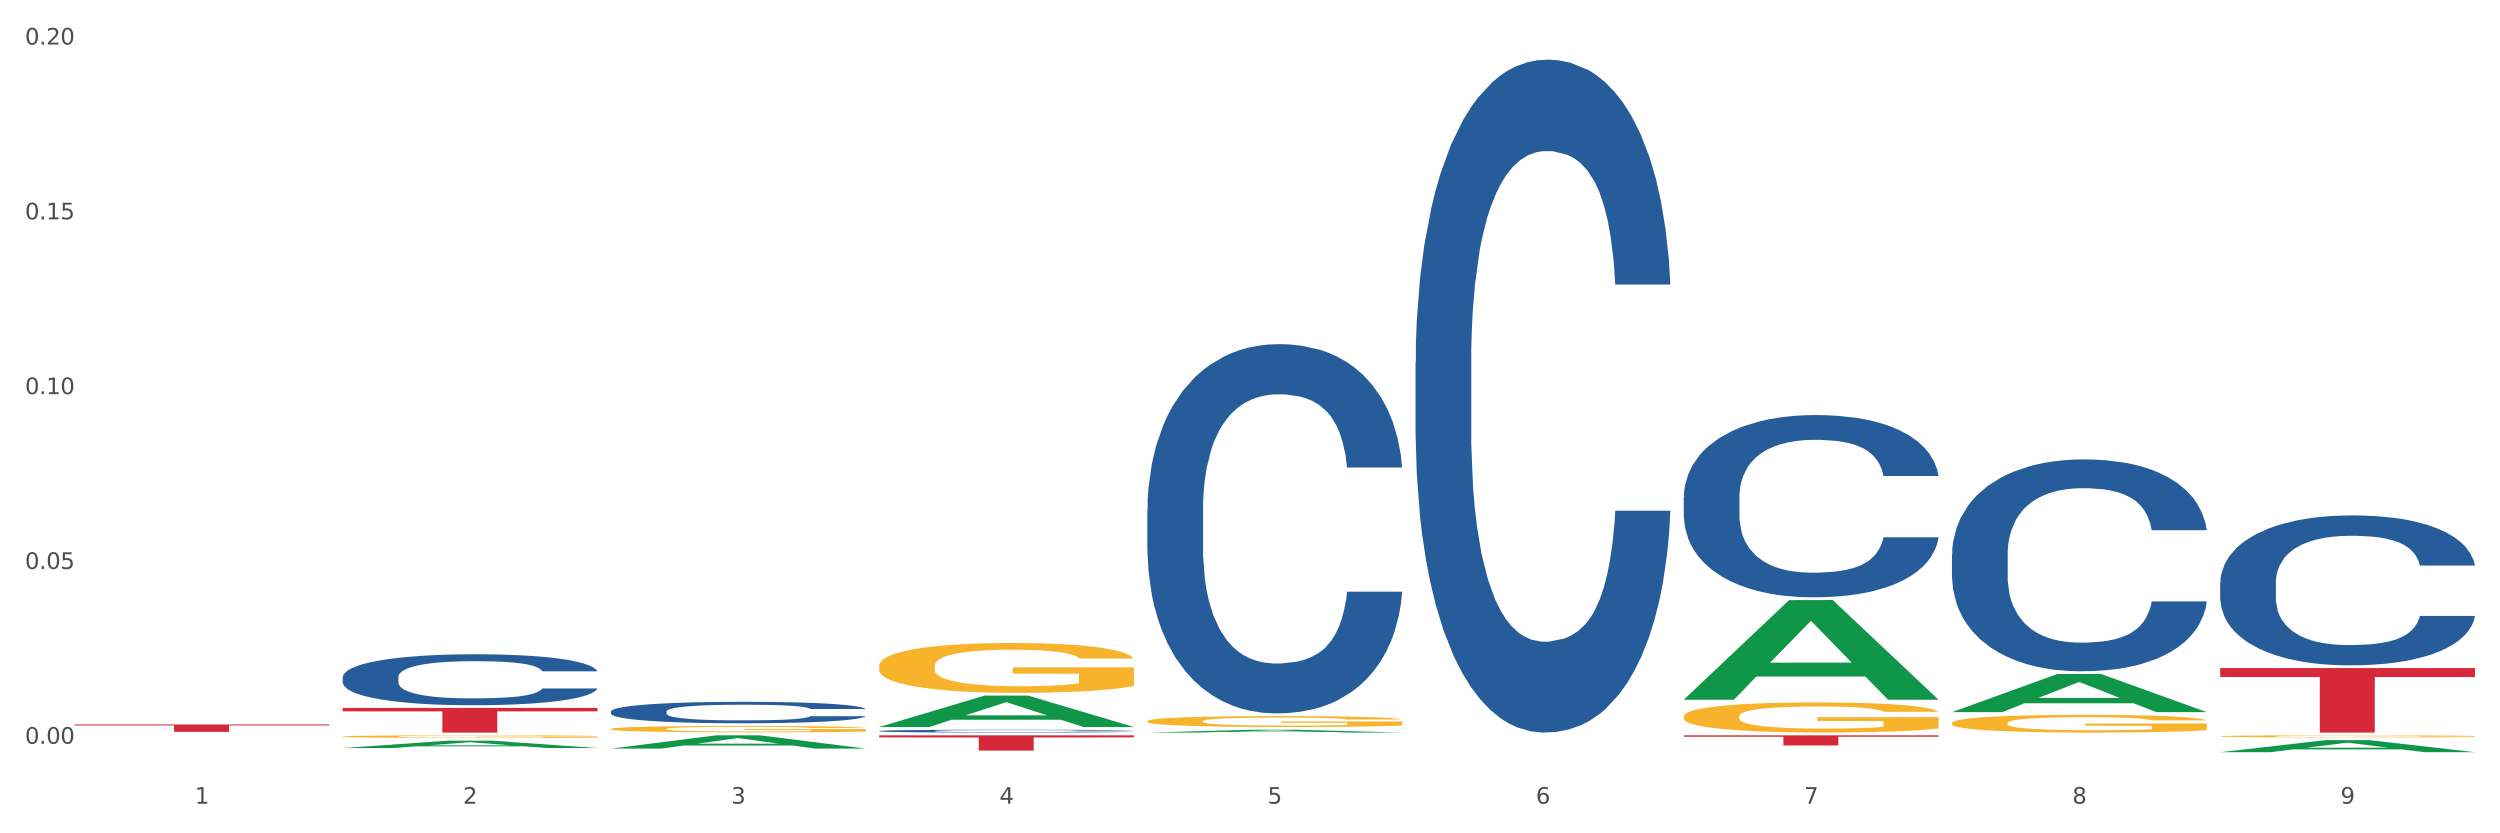 <?xml version="1.0" encoding="utf-8" standalone="no"?>
<!DOCTYPE svg PUBLIC "-//W3C//DTD SVG 1.1//EN"
  "http://www.w3.org/Graphics/SVG/1.1/DTD/svg11.dtd">
<svg xmlns:xlink="http://www.w3.org/1999/xlink" width="1080pt" height="360pt" viewBox="0 0 1080 360" xmlns="http://www.w3.org/2000/svg" version="1.1">
 <rect x="0" y="0" width="1080" height="360" fill="#333333" stroke="none"/>
 <defs>
  <style type="text/css">*{stroke-linejoin: round; stroke-linecap: butt}</style>
 </defs>
 <g id="figure_1">
  <g id="patch_1">
   <path d="M 0 360 
L 1080 360 
L 1080 0 
L 0 0 
z
" style="fill: #ffffff; stroke: #ffffff; stroke-linejoin: miter"/>
  </g>
  <g id="axes_1">
   <g id="matplotlib.axis_1">
    <g id="xtick_1">
     <g id="text_1">
      <!-- 1 -->
      <g style="fill: #4d4d4d" transform="translate(84.159 347.204) scale(0.096 -0.096)">
       <defs>
        <path id="DejaVuSans-31" d="M 794 531 
L 1825 531 
L 1825 4091 
L 703 3866 
L 703 4441 
L 1819 4666 
L 2450 4666 
L 2450 531 
L 3481 531 
L 3481 0 
L 794 0 
L 794 531 
z
" transform="scale(0.016)"/>
       </defs>
       <use xlink:href="#DejaVuSans-31"/>
      </g>
     </g>
    </g>
    <g id="xtick_2">
     <g id="text_2">
      <!-- 2 -->
      <g style="fill: #4d4d4d" transform="translate(200.027 347.204) scale(0.096 -0.096)">
       <defs>
        <path id="DejaVuSans-32" d="M 1228 531 
L 3431 531 
L 3431 0 
L 469 0 
L 469 531 
Q 828 903 1448 1529 
Q 2069 2156 2228 2338 
Q 2531 2678 2651 2914 
Q 2772 3150 2772 3378 
Q 2772 3750 2511 3984 
Q 2250 4219 1831 4219 
Q 1534 4219 1204 4116 
Q 875 4013 500 3803 
L 500 4441 
Q 881 4594 1212 4672 
Q 1544 4750 1819 4750 
Q 2544 4750 2975 4387 
Q 3406 4025 3406 3419 
Q 3406 3131 3298 2873 
Q 3191 2616 2906 2266 
Q 2828 2175 2409 1742 
Q 1991 1309 1228 531 
z
" transform="scale(0.016)"/>
       </defs>
       <use xlink:href="#DejaVuSans-32"/>
      </g>
     </g>
    </g>
    <g id="xtick_3">
     <g id="text_3">
      <!-- 3 -->
      <g style="fill: #4d4d4d" transform="translate(315.896 347.204) scale(0.096 -0.096)">
       <defs>
        <path id="DejaVuSans-33" d="M 2597 2516 
Q 3050 2419 3304 2112 
Q 3559 1806 3559 1356 
Q 3559 666 3084 287 
Q 2609 -91 1734 -91 
Q 1441 -91 1130 -33 
Q 819 25 488 141 
L 488 750 
Q 750 597 1062 519 
Q 1375 441 1716 441 
Q 2309 441 2620 675 
Q 2931 909 2931 1356 
Q 2931 1769 2642 2001 
Q 2353 2234 1838 2234 
L 1294 2234 
L 1294 2753 
L 1863 2753 
Q 2328 2753 2575 2939 
Q 2822 3125 2822 3475 
Q 2822 3834 2567 4026 
Q 2313 4219 1838 4219 
Q 1578 4219 1281 4162 
Q 984 4106 628 3988 
L 628 4550 
Q 988 4650 1302 4700 
Q 1616 4750 1894 4750 
Q 2613 4750 3031 4423 
Q 3450 4097 3450 3541 
Q 3450 3153 3228 2886 
Q 3006 2619 2597 2516 
z
" transform="scale(0.016)"/>
       </defs>
       <use xlink:href="#DejaVuSans-33"/>
      </g>
     </g>
    </g>
    <g id="xtick_4">
     <g id="text_4">
      <!-- 4 -->
      <g style="fill: #4d4d4d" transform="translate(431.765 347.204) scale(0.096 -0.096)">
       <defs>
        <path id="DejaVuSans-34" d="M 2419 4116 
L 825 1625 
L 2419 1625 
L 2419 4116 
z
M 2253 4666 
L 3047 4666 
L 3047 1625 
L 3713 1625 
L 3713 1100 
L 3047 1100 
L 3047 0 
L 2419 0 
L 2419 1100 
L 313 1100 
L 313 1709 
L 2253 4666 
z
" transform="scale(0.016)"/>
       </defs>
       <use xlink:href="#DejaVuSans-34"/>
      </g>
     </g>
    </g>
    <g id="xtick_5">
     <g id="text_5">
      <!-- 5 -->
      <g style="fill: #4d4d4d" transform="translate(547.634 347.204) scale(0.096 -0.096)">
       <defs>
        <path id="DejaVuSans-35" d="M 691 4666 
L 3169 4666 
L 3169 4134 
L 1269 4134 
L 1269 2991 
Q 1406 3038 1543 3061 
Q 1681 3084 1819 3084 
Q 2600 3084 3056 2656 
Q 3513 2228 3513 1497 
Q 3513 744 3044 326 
Q 2575 -91 1722 -91 
Q 1428 -91 1123 -41 
Q 819 9 494 109 
L 494 744 
Q 775 591 1075 516 
Q 1375 441 1709 441 
Q 2250 441 2565 725 
Q 2881 1009 2881 1497 
Q 2881 1984 2565 2268 
Q 2250 2553 1709 2553 
Q 1456 2553 1204 2497 
Q 953 2441 691 2322 
L 691 4666 
z
" transform="scale(0.016)"/>
       </defs>
       <use xlink:href="#DejaVuSans-35"/>
      </g>
     </g>
    </g>
    <g id="xtick_6">
     <g id="text_6">
      <!-- 6 -->
      <g style="fill: #4d4d4d" transform="translate(663.502 347.204) scale(0.096 -0.096)">
       <defs>
        <path id="DejaVuSans-36" d="M 2113 2584 
Q 1688 2584 1439 2293 
Q 1191 2003 1191 1497 
Q 1191 994 1439 701 
Q 1688 409 2113 409 
Q 2538 409 2786 701 
Q 3034 994 3034 1497 
Q 3034 2003 2786 2293 
Q 2538 2584 2113 2584 
z
M 3366 4563 
L 3366 3988 
Q 3128 4100 2886 4159 
Q 2644 4219 2406 4219 
Q 1781 4219 1451 3797 
Q 1122 3375 1075 2522 
Q 1259 2794 1537 2939 
Q 1816 3084 2150 3084 
Q 2853 3084 3261 2657 
Q 3669 2231 3669 1497 
Q 3669 778 3244 343 
Q 2819 -91 2113 -91 
Q 1303 -91 875 529 
Q 447 1150 447 2328 
Q 447 3434 972 4092 
Q 1497 4750 2381 4750 
Q 2619 4750 2861 4703 
Q 3103 4656 3366 4563 
z
" transform="scale(0.016)"/>
       </defs>
       <use xlink:href="#DejaVuSans-36"/>
      </g>
     </g>
    </g>
    <g id="xtick_7">
     <g id="text_7">
      <!-- 7 -->
      <g style="fill: #4d4d4d" transform="translate(779.371 347.204) scale(0.096 -0.096)">
       <defs>
        <path id="DejaVuSans-37" d="M 525 4666 
L 3525 4666 
L 3525 4397 
L 1831 0 
L 1172 0 
L 2766 4134 
L 525 4134 
L 525 4666 
z
" transform="scale(0.016)"/>
       </defs>
       <use xlink:href="#DejaVuSans-37"/>
      </g>
     </g>
    </g>
    <g id="xtick_8">
     <g id="text_8">
      <!-- 8 -->
      <g style="fill: #4d4d4d" transform="translate(895.24 347.204) scale(0.096 -0.096)">
       <defs>
        <path id="DejaVuSans-38" d="M 2034 2216 
Q 1584 2216 1326 1975 
Q 1069 1734 1069 1313 
Q 1069 891 1326 650 
Q 1584 409 2034 409 
Q 2484 409 2743 651 
Q 3003 894 3003 1313 
Q 3003 1734 2745 1975 
Q 2488 2216 2034 2216 
z
M 1403 2484 
Q 997 2584 770 2862 
Q 544 3141 544 3541 
Q 544 4100 942 4425 
Q 1341 4750 2034 4750 
Q 2731 4750 3128 4425 
Q 3525 4100 3525 3541 
Q 3525 3141 3298 2862 
Q 3072 2584 2669 2484 
Q 3125 2378 3379 2068 
Q 3634 1759 3634 1313 
Q 3634 634 3220 271 
Q 2806 -91 2034 -91 
Q 1263 -91 848 271 
Q 434 634 434 1313 
Q 434 1759 690 2068 
Q 947 2378 1403 2484 
z
M 1172 3481 
Q 1172 3119 1398 2916 
Q 1625 2713 2034 2713 
Q 2441 2713 2670 2916 
Q 2900 3119 2900 3481 
Q 2900 3844 2670 4047 
Q 2441 4250 2034 4250 
Q 1625 4250 1398 4047 
Q 1172 3844 1172 3481 
z
" transform="scale(0.016)"/>
       </defs>
       <use xlink:href="#DejaVuSans-38"/>
      </g>
     </g>
    </g>
    <g id="xtick_9">
     <g id="text_9">
      <!-- 9 -->
      <g style="fill: #4d4d4d" transform="translate(1011.108 347.204) scale(0.096 -0.096)">
       <defs>
        <path id="DejaVuSans-39" d="M 703 97 
L 703 672 
Q 941 559 1184 500 
Q 1428 441 1663 441 
Q 2288 441 2617 861 
Q 2947 1281 2994 2138 
Q 2813 1869 2534 1725 
Q 2256 1581 1919 1581 
Q 1219 1581 811 2004 
Q 403 2428 403 3163 
Q 403 3881 828 4315 
Q 1253 4750 1959 4750 
Q 2769 4750 3195 4129 
Q 3622 3509 3622 2328 
Q 3622 1225 3098 567 
Q 2575 -91 1691 -91 
Q 1453 -91 1209 -44 
Q 966 3 703 97 
z
M 1959 2075 
Q 2384 2075 2632 2365 
Q 2881 2656 2881 3163 
Q 2881 3666 2632 3958 
Q 2384 4250 1959 4250 
Q 1534 4250 1286 3958 
Q 1038 3666 1038 3163 
Q 1038 2656 1286 2365 
Q 1534 2075 1959 2075 
z
" transform="scale(0.016)"/>
       </defs>
       <use xlink:href="#DejaVuSans-39"/>
      </g>
     </g>
    </g>
    <g id="xtick_10"/>
    <g id="xtick_11"/>
    <g id="xtick_12"/>
    <g id="xtick_13"/>
    <g id="xtick_14"/>
    <g id="xtick_15"/>
    <g id="xtick_16"/>
    <g id="xtick_17"/>
   </g>
   <g id="matplotlib.axis_2">
    <g id="ytick_1">
     <g id="text_10">
      <!-- 0.00 -->
      <g style="fill: #4d4d4d" transform="translate(10.8 321.297) scale(0.096 -0.096)">
       <defs>
        <path id="DejaVuSans-30" d="M 2034 4250 
Q 1547 4250 1301 3770 
Q 1056 3291 1056 2328 
Q 1056 1369 1301 889 
Q 1547 409 2034 409 
Q 2525 409 2770 889 
Q 3016 1369 3016 2328 
Q 3016 3291 2770 3770 
Q 2525 4250 2034 4250 
z
M 2034 4750 
Q 2819 4750 3233 4129 
Q 3647 3509 3647 2328 
Q 3647 1150 3233 529 
Q 2819 -91 2034 -91 
Q 1250 -91 836 529 
Q 422 1150 422 2328 
Q 422 3509 836 4129 
Q 1250 4750 2034 4750 
z
" transform="scale(0.016)"/>
        <path id="DejaVuSans-2e" d="M 684 794 
L 1344 794 
L 1344 0 
L 684 0 
L 684 794 
z
" transform="scale(0.016)"/>
       </defs>
       <use xlink:href="#DejaVuSans-30"/>
       <use xlink:href="#DejaVuSans-2e" transform="translate(63.623 0)"/>
       <use xlink:href="#DejaVuSans-30" transform="translate(95.41 0)"/>
       <use xlink:href="#DejaVuSans-30" transform="translate(159.033 0)"/>
      </g>
     </g>
    </g>
    <g id="ytick_2">
     <g id="text_11">
      <!-- 0.05 -->
      <g style="fill: #4d4d4d" transform="translate(10.8 245.784) scale(0.096 -0.096)">
       <use xlink:href="#DejaVuSans-30"/>
       <use xlink:href="#DejaVuSans-2e" transform="translate(63.623 0)"/>
       <use xlink:href="#DejaVuSans-30" transform="translate(95.41 0)"/>
       <use xlink:href="#DejaVuSans-35" transform="translate(159.033 0)"/>
      </g>
     </g>
    </g>
    <g id="ytick_3">
     <g id="text_12">
      <!-- 0.10 -->
      <g style="fill: #4d4d4d" transform="translate(10.8 170.27) scale(0.096 -0.096)">
       <use xlink:href="#DejaVuSans-30"/>
       <use xlink:href="#DejaVuSans-2e" transform="translate(63.623 0)"/>
       <use xlink:href="#DejaVuSans-31" transform="translate(95.41 0)"/>
       <use xlink:href="#DejaVuSans-30" transform="translate(159.033 0)"/>
      </g>
     </g>
    </g>
    <g id="ytick_4">
     <g id="text_13">
      <!-- 0.15 -->
      <g style="fill: #4d4d4d" transform="translate(10.8 94.757) scale(0.096 -0.096)">
       <use xlink:href="#DejaVuSans-30"/>
       <use xlink:href="#DejaVuSans-2e" transform="translate(63.623 0)"/>
       <use xlink:href="#DejaVuSans-31" transform="translate(95.41 0)"/>
       <use xlink:href="#DejaVuSans-35" transform="translate(159.033 0)"/>
      </g>
     </g>
    </g>
    <g id="ytick_5">
     <g id="text_14">
      <!-- 0.20 -->
      <g style="fill: #4d4d4d" transform="translate(10.8 19.244) scale(0.096 -0.096)">
       <use xlink:href="#DejaVuSans-30"/>
       <use xlink:href="#DejaVuSans-2e" transform="translate(63.623 0)"/>
       <use xlink:href="#DejaVuSans-32" transform="translate(95.41 0)"/>
       <use xlink:href="#DejaVuSans-30" transform="translate(159.033 0)"/>
      </g>
     </g>
    </g>
    <g id="ytick_6"/>
    <g id="ytick_7"/>
    <g id="ytick_8"/>
    <g id="ytick_9"/>
   </g>
   <g id="PolyCollection_1">
    <path d="M 148.044 323.159 
L 148.157 323.156 
L 193.549 319.965 
L 212.387 319.962 
L 258.119 323.165 
L 236.331 323.165 
L 226.458 322.419 
L 179.591 322.419 
L 179.251 322.431 
L 169.718 323.165 
L 148.044 323.165 
L 148.044 323.159 
L 185.492 321.974 
L 220.557 321.971 
L 203.195 320.645 
L 202.968 320.639 
L 202.741 320.648 
L 185.379 321.971 
L 185.492 321.974 
L 148.044 323.159 
z
" clip-path="url(#p63fdedd39e)" style="fill: #109648"/>
    <path d="M 727.387 214.685 
L 727.517 214.613 
L 727.517 212.6 
L 727.908 209.868 
L 729.339 204.835 
L 731.161 201.024 
L 734.283 196.566 
L 735.975 194.697 
L 738.187 192.612 
L 742.741 189.232 
L 747.945 186.356 
L 751.588 184.774 
L 754.321 183.768 
L 760.436 181.97 
L 763.949 181.179 
L 767.592 180.532 
L 770.715 180.101 
L 775.919 179.598 
L 780.083 179.382 
L 784.897 179.31 
L 788.931 179.382 
L 794.265 179.67 
L 802.072 180.532 
L 805.065 181.036 
L 809.098 181.898 
L 813.262 183.049 
L 816.645 184.199 
L 820.548 185.853 
L 824.581 188.01 
L 828.485 190.742 
L 831.217 193.259 
L 833.429 195.919 
L 835.381 199.154 
L 836.812 202.678 
L 837.463 205.625 
L 813.652 205.625 
L 813.001 202.965 
L 811.7 200.089 
L 810.399 198.148 
L 808.968 196.566 
L 806.756 194.769 
L 804.804 193.618 
L 801.551 192.252 
L 798.559 191.389 
L 796.087 190.886 
L 793.094 190.455 
L 786.719 190.023 
L 782.165 190.023 
L 779.302 190.167 
L 775.789 190.526 
L 772.797 191.03 
L 769.284 191.893 
L 766.551 192.827 
L 763.819 194.05 
L 762.257 194.912 
L 759.915 196.494 
L 758.354 197.788 
L 756.272 200.017 
L 755.101 201.599 
L 753.019 205.697 
L 752.109 208.717 
L 751.718 210.802 
L 751.458 213.103 
L 751.458 224.32 
L 752.239 229.353 
L 752.889 231.51 
L 753.93 233.954 
L 755.882 237.118 
L 758.744 240.209 
L 761.737 242.438 
L 764.209 243.804 
L 766.551 244.811 
L 768.893 245.602 
L 771.756 246.321 
L 774.098 246.752 
L 777.611 247.184 
L 781.774 247.399 
L 785.027 247.399 
L 791.663 247.04 
L 794.656 246.68 
L 797.518 246.177 
L 800.641 245.386 
L 803.113 244.523 
L 804.544 243.876 
L 806.886 242.51 
L 808.708 241.072 
L 810.269 239.419 
L 811.31 237.981 
L 812.481 235.824 
L 813.392 233.379 
L 813.652 232.085 
L 837.463 232.085 
L 836.942 234.673 
L 836.031 237.19 
L 834.21 240.569 
L 832.779 242.51 
L 830.567 244.883 
L 828.225 246.896 
L 824.972 249.125 
L 821.979 250.779 
L 818.856 252.217 
L 815.474 253.511 
L 809.358 255.308 
L 807.146 255.812 
L 802.462 256.675 
L 798.819 257.178 
L 793.485 257.681 
L 788.02 257.969 
L 782.295 258.041 
L 777.22 257.897 
L 771.626 257.465 
L 768.113 257.034 
L 764.209 256.387 
L 759.655 255.38 
L 755.362 254.158 
L 751.328 252.72 
L 747.555 251.066 
L 744.042 249.197 
L 739.488 246.105 
L 736.105 243.085 
L 733.633 240.281 
L 731.941 237.909 
L 730.25 234.889 
L 729.339 232.804 
L 727.908 227.771 
L 727.387 223.097 
L 727.387 214.685 
z
" clip-path="url(#p63fdedd39e)" style="fill: #255c99"/>
    <path d="M 495.65 220.344 
L 495.78 220.198 
L 495.78 216.119 
L 496.17 210.583 
L 497.602 200.385 
L 499.423 192.664 
L 502.546 183.631 
L 504.237 179.844 
L 506.449 175.619 
L 511.003 168.772 
L 516.208 162.944 
L 519.851 159.739 
L 522.583 157.7 
L 528.698 154.058 
L 532.212 152.455 
L 535.855 151.144 
L 538.977 150.27 
L 544.182 149.25 
L 548.345 148.813 
L 553.16 148.667 
L 557.193 148.813 
L 562.528 149.396 
L 570.335 151.144 
L 573.327 152.164 
L 577.361 153.912 
L 581.524 156.243 
L 584.907 158.574 
L 588.81 161.925 
L 592.844 166.295 
L 596.747 171.831 
L 599.48 176.93 
L 601.692 182.32 
L 603.643 188.876 
L 605.075 196.015 
L 605.725 201.988 
L 581.915 201.988 
L 581.264 196.597 
L 579.963 190.77 
L 578.662 186.836 
L 577.23 183.631 
L 575.019 179.989 
L 573.067 177.658 
L 569.814 174.89 
L 566.821 173.142 
L 564.349 172.122 
L 561.357 171.248 
L 554.981 170.374 
L 550.427 170.374 
L 547.565 170.666 
L 544.052 171.394 
L 541.059 172.414 
L 537.546 174.162 
L 534.814 176.056 
L 532.081 178.533 
L 530.52 180.281 
L 528.178 183.486 
L 526.617 186.108 
L 524.535 190.624 
L 523.364 193.829 
L 521.282 202.133 
L 520.371 208.252 
L 519.981 212.477 
L 519.721 217.139 
L 519.721 239.865 
L 520.501 250.063 
L 521.152 254.434 
L 522.193 259.387 
L 524.145 265.797 
L 527.007 272.061 
L 530 276.578 
L 532.472 279.346 
L 534.814 281.385 
L 537.156 282.988 
L 540.018 284.445 
L 542.36 285.319 
L 545.873 286.193 
L 550.037 286.63 
L 553.29 286.63 
L 559.925 285.901 
L 562.918 285.173 
L 565.781 284.153 
L 568.903 282.551 
L 571.375 280.802 
L 572.807 279.491 
L 575.149 276.723 
L 576.97 273.81 
L 578.532 270.459 
L 579.573 267.545 
L 580.744 263.175 
L 581.654 258.221 
L 581.915 255.599 
L 605.725 255.599 
L 605.205 260.844 
L 604.294 265.943 
L 602.472 272.79 
L 601.041 276.723 
L 598.829 281.531 
L 596.487 285.61 
L 593.234 290.126 
L 590.242 293.477 
L 587.119 296.391 
L 583.736 299.013 
L 577.621 302.655 
L 575.409 303.675 
L 570.725 305.423 
L 567.082 306.443 
L 561.747 307.463 
L 556.282 308.045 
L 550.557 308.191 
L 545.483 307.9 
L 539.888 307.026 
L 536.375 306.151 
L 532.472 304.84 
L 527.918 302.801 
L 523.624 300.324 
L 519.591 297.41 
L 515.817 294.06 
L 512.304 290.272 
L 507.75 284.007 
L 504.367 277.889 
L 501.895 272.207 
L 500.204 267.4 
L 498.512 261.281 
L 497.602 257.056 
L 496.17 246.858 
L 495.65 237.389 
L 495.65 220.344 
z
" clip-path="url(#p63fdedd39e)" style="fill: #255c99"/>
    <path d="M 379.781 315.802 
L 379.911 315.801 
L 379.911 315.769 
L 380.302 315.726 
L 381.733 315.647 
L 383.554 315.587 
L 386.677 315.517 
L 388.369 315.488 
L 390.58 315.455 
L 395.134 315.402 
L 400.339 315.357 
L 403.982 315.332 
L 406.714 315.317 
L 412.83 315.288 
L 416.343 315.276 
L 419.986 315.266 
L 423.109 315.259 
L 428.313 315.251 
L 432.477 315.248 
L 437.291 315.247 
L 441.324 315.248 
L 446.659 315.252 
L 454.466 315.266 
L 457.458 315.274 
L 461.492 315.287 
L 465.655 315.305 
L 469.038 315.323 
L 472.942 315.349 
L 476.975 315.383 
L 480.879 315.426 
L 483.611 315.466 
L 485.823 315.507 
L 487.775 315.558 
L 489.206 315.613 
L 489.856 315.66 
L 466.046 315.66 
L 465.395 315.618 
L 464.094 315.573 
L 462.793 315.542 
L 461.362 315.517 
L 459.15 315.489 
L 457.198 315.471 
L 453.945 315.45 
L 450.953 315.436 
L 448.481 315.428 
L 445.488 315.422 
L 439.113 315.415 
L 434.559 315.415 
L 431.696 315.417 
L 428.183 315.423 
L 425.19 315.431 
L 421.677 315.444 
L 418.945 315.459 
L 416.213 315.478 
L 414.651 315.492 
L 412.309 315.516 
L 410.748 315.537 
L 408.666 315.572 
L 407.495 315.596 
L 405.413 315.661 
L 404.503 315.708 
L 404.112 315.741 
L 403.852 315.777 
L 403.852 315.953 
L 404.633 316.032 
L 405.283 316.066 
L 406.324 316.104 
L 408.276 316.154 
L 411.138 316.202 
L 414.131 316.237 
L 416.603 316.259 
L 418.945 316.275 
L 421.287 316.287 
L 424.15 316.298 
L 426.492 316.305 
L 430.005 316.312 
L 434.168 316.315 
L 437.421 316.315 
L 444.057 316.31 
L 447.049 316.304 
L 449.912 316.296 
L 453.035 316.284 
L 455.507 316.27 
L 456.938 316.26 
L 459.28 316.238 
L 461.102 316.216 
L 462.663 316.19 
L 463.704 316.167 
L 464.875 316.134 
L 465.786 316.095 
L 466.046 316.075 
L 489.856 316.075 
L 489.336 316.115 
L 488.425 316.155 
L 486.604 316.208 
L 485.172 316.238 
L 482.96 316.276 
L 480.618 316.307 
L 477.366 316.342 
L 474.373 316.368 
L 471.25 316.391 
L 467.867 316.411 
L 461.752 316.439 
L 459.54 316.447 
L 454.856 316.461 
L 451.213 316.469 
L 445.878 316.476 
L 440.414 316.481 
L 434.689 316.482 
L 429.614 316.48 
L 424.019 316.473 
L 420.506 316.466 
L 416.603 316.456 
L 412.049 316.44 
L 407.755 316.421 
L 403.722 316.399 
L 399.949 316.373 
L 396.436 316.343 
L 391.882 316.295 
L 388.499 316.247 
L 386.027 316.203 
L 384.335 316.166 
L 382.644 316.119 
L 381.733 316.086 
L 380.302 316.007 
L 379.781 315.934 
L 379.781 315.802 
z
" clip-path="url(#p63fdedd39e)" style="fill: #255c99"/>
    <path d="M 263.912 307.347 
L 264.043 307.338 
L 264.043 307.102 
L 264.433 306.78 
L 265.864 306.188 
L 267.686 305.74 
L 270.808 305.216 
L 272.5 304.996 
L 274.712 304.751 
L 279.266 304.354 
L 284.47 304.015 
L 288.113 303.829 
L 290.846 303.711 
L 296.961 303.5 
L 300.474 303.406 
L 304.117 303.33 
L 307.24 303.28 
L 312.444 303.22 
L 316.608 303.195 
L 321.422 303.187 
L 325.456 303.195 
L 330.79 303.229 
L 338.597 303.33 
L 341.59 303.39 
L 345.623 303.491 
L 349.787 303.626 
L 353.17 303.762 
L 357.073 303.956 
L 361.107 304.21 
L 365.01 304.531 
L 367.742 304.827 
L 369.954 305.14 
L 371.906 305.52 
L 373.337 305.935 
L 373.988 306.281 
L 350.177 306.281 
L 349.527 305.969 
L 348.225 305.63 
L 346.924 305.402 
L 345.493 305.216 
L 343.281 305.005 
L 341.329 304.869 
L 338.077 304.709 
L 335.084 304.607 
L 332.612 304.548 
L 329.619 304.497 
L 323.244 304.447 
L 318.69 304.447 
L 315.827 304.463 
L 312.314 304.506 
L 309.322 304.565 
L 305.809 304.666 
L 303.076 304.776 
L 300.344 304.92 
L 298.783 305.021 
L 296.441 305.208 
L 294.879 305.36 
L 292.797 305.622 
L 291.626 305.808 
L 289.545 306.29 
L 288.634 306.645 
L 288.243 306.89 
L 287.983 307.161 
L 287.983 308.48 
L 288.764 309.072 
L 289.415 309.325 
L 290.455 309.613 
L 292.407 309.985 
L 295.27 310.348 
L 298.262 310.611 
L 300.734 310.771 
L 303.076 310.89 
L 305.418 310.983 
L 308.281 311.067 
L 310.623 311.118 
L 314.136 311.169 
L 318.3 311.194 
L 321.552 311.194 
L 328.188 311.152 
L 331.181 311.109 
L 334.043 311.05 
L 337.166 310.957 
L 339.638 310.856 
L 341.069 310.78 
L 343.411 310.619 
L 345.233 310.45 
L 346.794 310.255 
L 347.835 310.086 
L 349.006 309.833 
L 349.917 309.545 
L 350.177 309.393 
L 373.988 309.393 
L 373.467 309.697 
L 372.556 309.993 
L 370.735 310.391 
L 369.304 310.619 
L 367.092 310.898 
L 364.75 311.135 
L 361.497 311.397 
L 358.504 311.591 
L 355.382 311.761 
L 351.999 311.913 
L 345.883 312.124 
L 343.671 312.183 
L 338.987 312.285 
L 335.344 312.344 
L 330.01 312.403 
L 324.545 312.437 
L 318.82 312.445 
L 313.746 312.428 
L 308.151 312.378 
L 304.638 312.327 
L 300.734 312.251 
L 296.18 312.133 
L 291.887 311.989 
L 287.853 311.82 
L 284.08 311.625 
L 280.567 311.405 
L 276.013 311.042 
L 272.63 310.687 
L 270.158 310.357 
L 268.466 310.078 
L 266.775 309.723 
L 265.864 309.478 
L 264.433 308.886 
L 263.912 308.336 
L 263.912 307.347 
z
" clip-path="url(#p63fdedd39e)" style="fill: #255c99"/>
    <path d="M 148.044 292.539 
L 148.174 292.519 
L 148.174 291.956 
L 148.564 291.192 
L 149.995 289.785 
L 151.817 288.719 
L 154.94 287.473 
L 156.631 286.95 
L 158.843 286.367 
L 163.397 285.422 
L 168.602 284.618 
L 172.245 284.176 
L 174.977 283.895 
L 181.092 283.392 
L 184.605 283.171 
L 188.249 282.99 
L 191.371 282.869 
L 196.576 282.729 
L 200.739 282.668 
L 205.553 282.648 
L 209.587 282.668 
L 214.922 282.749 
L 222.728 282.99 
L 225.721 283.131 
L 229.754 283.372 
L 233.918 283.694 
L 237.301 284.015 
L 241.204 284.478 
L 245.238 285.081 
L 249.141 285.845 
L 251.874 286.548 
L 254.086 287.292 
L 256.037 288.197 
L 257.468 289.182 
L 258.119 290.006 
L 234.308 290.006 
L 233.658 289.262 
L 232.357 288.458 
L 231.056 287.915 
L 229.624 287.473 
L 227.412 286.97 
L 225.461 286.649 
L 222.208 286.267 
L 219.215 286.026 
L 216.743 285.885 
L 213.751 285.764 
L 207.375 285.644 
L 202.821 285.644 
L 199.959 285.684 
L 196.446 285.784 
L 193.453 285.925 
L 189.94 286.166 
L 187.208 286.428 
L 184.475 286.769 
L 182.914 287.011 
L 180.572 287.453 
L 179.011 287.815 
L 176.929 288.438 
L 175.758 288.88 
L 173.676 290.026 
L 172.765 290.87 
L 172.375 291.453 
L 172.115 292.097 
L 172.115 295.233 
L 172.895 296.64 
L 173.546 297.243 
L 174.587 297.927 
L 176.538 298.811 
L 179.401 299.676 
L 182.393 300.299 
L 184.866 300.681 
L 187.208 300.962 
L 189.55 301.183 
L 192.412 301.384 
L 194.754 301.505 
L 198.267 301.626 
L 202.431 301.686 
L 205.684 301.686 
L 212.319 301.585 
L 215.312 301.485 
L 218.174 301.344 
L 221.297 301.123 
L 223.769 300.882 
L 225.201 300.701 
L 227.543 300.319 
L 229.364 299.917 
L 230.925 299.455 
L 231.966 299.052 
L 233.137 298.449 
L 234.048 297.766 
L 234.308 297.404 
L 258.119 297.404 
L 257.599 298.128 
L 256.688 298.831 
L 254.866 299.776 
L 253.435 300.319 
L 251.223 300.982 
L 248.881 301.545 
L 245.628 302.168 
L 242.636 302.631 
L 239.513 303.033 
L 236.13 303.395 
L 230.015 303.897 
L 227.803 304.038 
L 223.119 304.279 
L 219.476 304.42 
L 214.141 304.561 
L 208.676 304.641 
L 202.951 304.661 
L 197.877 304.621 
L 192.282 304.5 
L 188.769 304.38 
L 184.866 304.199 
L 180.312 303.917 
L 176.018 303.576 
L 171.984 303.174 
L 168.211 302.711 
L 164.698 302.189 
L 160.144 301.324 
L 156.761 300.48 
L 154.289 299.696 
L 152.598 299.032 
L 150.906 298.188 
L 149.995 297.605 
L 148.564 296.198 
L 148.044 294.891 
L 148.044 292.539 
z
" clip-path="url(#p63fdedd39e)" style="fill: #255c99"/>
    <path d="M 148.044 318.179 
L 148.174 318.178 
L 148.174 318.14 
L 148.434 318.108 
L 149.733 318.029 
L 151.683 317.964 
L 153.112 317.93 
L 154.542 317.902 
L 156.231 317.873 
L 158.31 317.844 
L 162.079 317.801 
L 164.419 317.779 
L 167.278 317.756 
L 172.476 317.723 
L 176.245 317.704 
L 180.144 317.688 
L 186.512 317.67 
L 190.67 317.661 
L 195.089 317.655 
L 200.417 317.651 
L 204.446 317.65 
L 213.283 317.653 
L 220.821 317.662 
L 224.46 317.67 
L 229.138 317.682 
L 231.607 317.69 
L 235.636 317.707 
L 239.795 317.729 
L 242.654 317.748 
L 246.943 317.784 
L 250.191 317.819 
L 253.181 317.863 
L 254.74 317.893 
L 255.91 317.922 
L 256.949 317.954 
L 257.989 318.005 
L 234.596 318.005 
L 233.687 317.969 
L 232.257 317.934 
L 230.178 317.901 
L 228.358 317.88 
L 225.239 317.854 
L 222.38 317.837 
L 219.391 317.824 
L 215.752 317.814 
L 212.893 317.809 
L 208.865 317.804 
L 200.937 317.806 
L 195.609 317.814 
L 191.97 317.824 
L 189.631 317.834 
L 187.551 317.844 
L 185.212 317.859 
L 182.483 317.881 
L 180.533 317.901 
L 178.584 317.926 
L 177.025 317.951 
L 175.595 317.98 
L 174.425 318.012 
L 173.516 318.044 
L 172.736 318.084 
L 172.086 318.15 
L 172.086 318.293 
L 172.346 318.325 
L 172.996 318.368 
L 173.776 318.401 
L 175.075 318.439 
L 176.245 318.465 
L 178.454 318.503 
L 180.923 318.534 
L 182.873 318.554 
L 184.822 318.571 
L 188.201 318.594 
L 191.97 318.613 
L 195.219 318.624 
L 199.637 318.635 
L 202.626 318.639 
L 205.226 318.641 
L 211.594 318.641 
L 216.142 318.638 
L 221.211 318.631 
L 225.109 318.621 
L 228.358 318.61 
L 231.997 318.591 
L 234.336 318.573 
L 234.336 318.355 
L 205.746 318.353 
L 205.746 318.208 
L 258.119 318.208 
L 258.119 318.635 
L 255.91 318.657 
L 253.44 318.677 
L 250.841 318.694 
L 246.943 318.716 
L 242.264 318.737 
L 238.105 318.752 
L 233.687 318.764 
L 228.488 318.776 
L 221.73 318.786 
L 217.572 318.791 
L 212.373 318.794 
L 206.265 318.795 
L 200.937 318.793 
L 195.739 318.787 
L 190.28 318.778 
L 184.952 318.764 
L 180.923 318.751 
L 176.895 318.734 
L 172.606 318.712 
L 169.227 318.691 
L 166.628 318.672 
L 163.769 318.648 
L 160.65 318.617 
L 158.31 318.589 
L 156.231 318.559 
L 154.022 318.522 
L 152.462 318.489 
L 150.903 318.449 
L 149.993 318.418 
L 148.953 318.371 
L 148.174 318.305 
L 148.044 318.179 
z
" clip-path="url(#p63fdedd39e)" style="fill: #f7b32b"/>
    <path d="M 32.175 312.966 
L 142.25 312.966 
L 142.25 313.411 
L 98.951 313.414 
L 98.951 316.171 
L 75.214 316.171 
L 75.214 313.414 
L 32.175 313.411 
L 32.175 312.969 
L 32.175 312.966 
z
" clip-path="url(#p63fdedd39e)" style="fill: #d62839"/>
    <path d="M 148.044 305.829 
L 258.119 305.829 
L 258.119 307.309 
L 214.819 307.319 
L 214.819 316.482 
L 191.083 316.482 
L 191.083 307.319 
L 148.044 307.309 
L 148.044 305.839 
L 148.044 305.829 
z
" clip-path="url(#p63fdedd39e)" style="fill: #d62839"/>
    <path d="M 379.781 317.65 
L 489.856 317.65 
L 489.856 318.569 
L 446.557 318.575 
L 446.557 324.265 
L 422.82 324.265 
L 422.82 318.575 
L 379.781 318.569 
L 379.781 317.656 
L 379.781 317.65 
z
" clip-path="url(#p63fdedd39e)" style="fill: #d62839"/>
    <path d="M 727.387 317.65 
L 837.463 317.65 
L 837.463 318.261 
L 794.163 318.266 
L 794.163 322.052 
L 770.426 322.052 
L 770.426 318.266 
L 727.387 318.261 
L 727.387 317.654 
L 727.387 317.65 
z
" clip-path="url(#p63fdedd39e)" style="fill: #d62839"/>
    <path d="M 959.125 288.599 
L 1069.2 288.599 
L 1069.2 292.474 
L 1025.9 292.5 
L 1025.9 316.482 
L 1002.164 316.482 
L 1002.164 292.5 
L 959.125 292.474 
L 959.125 288.625 
L 959.125 288.599 
z
" clip-path="url(#p63fdedd39e)" style="fill: #d62839"/>
    <path d="M 263.912 314.896 
L 264.042 314.893 
L 264.042 314.802 
L 264.302 314.723 
L 265.602 314.533 
L 267.551 314.376 
L 268.981 314.292 
L 270.41 314.224 
L 272.1 314.155 
L 274.179 314.084 
L 277.948 313.98 
L 280.287 313.927 
L 283.146 313.871 
L 288.345 313.79 
L 292.114 313.745 
L 296.012 313.707 
L 302.38 313.661 
L 306.539 313.641 
L 310.958 313.626 
L 316.286 313.615 
L 320.315 313.613 
L 329.152 313.621 
L 336.689 313.643 
L 340.328 313.661 
L 345.007 313.692 
L 347.476 313.712 
L 351.505 313.752 
L 355.663 313.806 
L 358.523 313.851 
L 362.811 313.937 
L 366.06 314.024 
L 369.049 314.13 
L 370.609 314.204 
L 371.778 314.272 
L 372.818 314.351 
L 373.858 314.475 
L 350.465 314.475 
L 349.555 314.386 
L 348.126 314.302 
L 346.047 314.221 
L 344.227 314.171 
L 341.108 314.107 
L 338.249 314.067 
L 335.26 314.036 
L 331.621 314.011 
L 328.762 313.998 
L 324.733 313.988 
L 316.806 313.991 
L 311.477 314.011 
L 307.839 314.036 
L 305.499 314.059 
L 303.42 314.084 
L 301.081 314.12 
L 298.352 314.173 
L 296.402 314.221 
L 294.453 314.282 
L 292.893 314.343 
L 291.464 314.414 
L 290.294 314.49 
L 289.384 314.569 
L 288.605 314.665 
L 287.955 314.825 
L 287.955 315.172 
L 288.215 315.25 
L 288.865 315.354 
L 289.644 315.433 
L 290.944 315.527 
L 292.114 315.59 
L 294.323 315.681 
L 296.792 315.757 
L 298.741 315.805 
L 300.691 315.846 
L 304.07 315.902 
L 307.839 315.947 
L 311.088 315.975 
L 315.506 316.001 
L 318.495 316.011 
L 321.094 316.016 
L 327.462 316.016 
L 332.011 316.008 
L 337.079 315.99 
L 340.978 315.968 
L 344.227 315.94 
L 347.866 315.894 
L 350.205 315.851 
L 350.205 315.321 
L 321.614 315.319 
L 321.614 314.966 
L 373.988 314.966 
L 373.988 316.001 
L 371.778 316.054 
L 369.309 316.102 
L 366.71 316.145 
L 362.811 316.198 
L 358.133 316.249 
L 353.974 316.285 
L 349.555 316.315 
L 344.357 316.343 
L 337.599 316.368 
L 333.44 316.378 
L 328.242 316.386 
L 322.134 316.388 
L 316.806 316.383 
L 311.607 316.371 
L 306.149 316.348 
L 300.821 316.315 
L 296.792 316.282 
L 292.763 316.241 
L 288.475 316.188 
L 285.096 316.137 
L 282.497 316.092 
L 279.637 316.034 
L 276.518 315.958 
L 274.179 315.889 
L 272.1 315.818 
L 269.891 315.727 
L 268.331 315.648 
L 266.772 315.549 
L 265.862 315.476 
L 264.822 315.362 
L 264.042 315.202 
L 263.912 314.896 
z
" clip-path="url(#p63fdedd39e)" style="fill: #f7b32b"/>
    <path d="M 379.781 287.741 
L 379.911 287.721 
L 379.911 287.013 
L 380.171 286.404 
L 381.471 284.929 
L 383.42 283.71 
L 384.85 283.061 
L 386.279 282.53 
L 387.969 281.999 
L 390.048 281.448 
L 393.817 280.642 
L 396.156 280.229 
L 399.015 279.796 
L 404.213 279.167 
L 407.982 278.813 
L 411.881 278.518 
L 418.249 278.164 
L 422.408 278.006 
L 426.826 277.889 
L 432.155 277.81 
L 436.183 277.79 
L 445.021 277.849 
L 452.558 278.026 
L 456.197 278.164 
L 460.876 278.4 
L 463.345 278.557 
L 467.374 278.872 
L 471.532 279.285 
L 474.391 279.639 
L 478.68 280.307 
L 481.929 280.976 
L 484.918 281.802 
L 486.477 282.372 
L 487.647 282.903 
L 488.687 283.513 
L 489.726 284.477 
L 466.334 284.477 
L 465.424 283.788 
L 463.995 283.139 
L 461.915 282.51 
L 460.096 282.117 
L 456.977 281.625 
L 454.118 281.31 
L 451.129 281.074 
L 447.49 280.878 
L 444.631 280.779 
L 440.602 280.701 
L 432.674 280.72 
L 427.346 280.878 
L 423.707 281.074 
L 421.368 281.251 
L 419.289 281.448 
L 416.949 281.723 
L 414.22 282.136 
L 412.271 282.51 
L 410.322 282.982 
L 408.762 283.454 
L 407.332 284.005 
L 406.163 284.595 
L 405.253 285.204 
L 404.473 285.951 
L 403.824 287.19 
L 403.824 289.885 
L 404.083 290.494 
L 404.733 291.301 
L 405.513 291.91 
L 406.813 292.638 
L 407.982 293.129 
L 410.192 293.837 
L 412.661 294.427 
L 414.61 294.801 
L 416.56 295.116 
L 419.938 295.548 
L 423.707 295.902 
L 426.956 296.119 
L 431.375 296.315 
L 434.364 296.394 
L 436.963 296.433 
L 443.331 296.433 
L 447.88 296.374 
L 452.948 296.237 
L 456.847 296.06 
L 460.096 295.843 
L 463.735 295.489 
L 466.074 295.155 
L 466.074 291.045 
L 437.483 291.025 
L 437.483 288.292 
L 489.856 288.292 
L 489.856 296.315 
L 487.647 296.728 
L 485.178 297.102 
L 482.579 297.436 
L 478.68 297.849 
L 474.001 298.243 
L 469.843 298.518 
L 465.424 298.754 
L 460.226 298.97 
L 453.468 299.167 
L 449.309 299.245 
L 444.111 299.304 
L 438.003 299.324 
L 432.674 299.285 
L 427.476 299.187 
L 422.018 299.01 
L 416.69 298.754 
L 412.661 298.498 
L 408.632 298.184 
L 404.343 297.771 
L 400.964 297.377 
L 398.365 297.023 
L 395.506 296.571 
L 392.387 295.981 
L 390.048 295.45 
L 387.969 294.899 
L 385.759 294.191 
L 384.2 293.582 
L 382.64 292.815 
L 381.731 292.244 
L 380.691 291.36 
L 379.911 290.121 
L 379.781 287.741 
z
" clip-path="url(#p63fdedd39e)" style="fill: #f7b32b"/>
    <path d="M 495.65 311.538 
L 495.78 311.534 
L 495.78 311.379 
L 496.04 311.245 
L 497.339 310.922 
L 499.289 310.655 
L 500.718 310.513 
L 502.148 310.397 
L 503.837 310.28 
L 505.917 310.16 
L 509.685 309.983 
L 512.025 309.893 
L 514.884 309.798 
L 520.082 309.66 
L 523.851 309.583 
L 527.75 309.518 
L 534.118 309.44 
L 538.276 309.406 
L 542.695 309.38 
L 548.023 309.363 
L 552.052 309.359 
L 560.889 309.371 
L 568.427 309.41 
L 572.066 309.44 
L 576.744 309.492 
L 579.214 309.527 
L 583.242 309.595 
L 587.401 309.686 
L 590.26 309.763 
L 594.549 309.91 
L 597.798 310.056 
L 600.787 310.237 
L 602.346 310.362 
L 603.516 310.478 
L 604.556 310.612 
L 605.595 310.823 
L 582.203 310.823 
L 581.293 310.672 
L 579.863 310.53 
L 577.784 310.392 
L 575.965 310.306 
L 572.846 310.198 
L 569.986 310.13 
L 566.997 310.078 
L 563.359 310.035 
L 560.499 310.013 
L 556.471 309.996 
L 548.543 310 
L 543.215 310.035 
L 539.576 310.078 
L 537.237 310.117 
L 535.157 310.16 
L 532.818 310.22 
L 530.089 310.31 
L 528.14 310.392 
L 526.19 310.496 
L 524.631 310.599 
L 523.201 310.72 
L 522.032 310.849 
L 521.122 310.982 
L 520.342 311.146 
L 519.692 311.417 
L 519.692 312.007 
L 519.952 312.141 
L 520.602 312.318 
L 521.382 312.451 
L 522.681 312.61 
L 523.851 312.718 
L 526.06 312.873 
L 528.529 313.002 
L 530.479 313.084 
L 532.428 313.153 
L 535.807 313.248 
L 539.576 313.325 
L 542.825 313.373 
L 547.244 313.416 
L 550.233 313.433 
L 552.832 313.442 
L 559.2 313.442 
L 563.748 313.429 
L 568.817 313.399 
L 572.716 313.36 
L 575.965 313.312 
L 579.603 313.235 
L 581.943 313.162 
L 581.943 312.262 
L 553.352 312.257 
L 553.352 311.659 
L 605.725 311.659 
L 605.725 313.416 
L 603.516 313.506 
L 601.047 313.588 
L 598.447 313.661 
L 594.549 313.752 
L 589.87 313.838 
L 585.711 313.898 
L 581.293 313.95 
L 576.094 313.997 
L 569.337 314.04 
L 565.178 314.058 
L 559.98 314.071 
L 553.871 314.075 
L 548.543 314.066 
L 543.345 314.045 
L 537.887 314.006 
L 532.558 313.95 
L 528.529 313.894 
L 524.501 313.825 
L 520.212 313.735 
L 516.833 313.648 
L 514.234 313.571 
L 511.375 313.472 
L 508.256 313.343 
L 505.917 313.226 
L 503.837 313.106 
L 501.628 312.951 
L 500.068 312.817 
L 498.509 312.649 
L 497.599 312.524 
L 496.56 312.33 
L 495.78 312.059 
L 495.65 311.538 
z
" clip-path="url(#p63fdedd39e)" style="fill: #f7b32b"/>
    <path d="M 727.387 309.476 
L 727.517 309.464 
L 727.517 309.036 
L 727.777 308.667 
L 729.077 307.775 
L 731.026 307.037 
L 732.456 306.645 
L 733.885 306.323 
L 735.575 306.002 
L 737.654 305.669 
L 741.423 305.182 
L 743.762 304.932 
L 746.621 304.67 
L 751.82 304.289 
L 755.588 304.075 
L 759.487 303.897 
L 765.855 303.683 
L 770.014 303.588 
L 774.432 303.516 
L 779.761 303.469 
L 783.789 303.457 
L 792.627 303.492 
L 800.164 303.599 
L 803.803 303.683 
L 808.482 303.825 
L 810.951 303.921 
L 814.98 304.111 
L 819.138 304.361 
L 821.997 304.575 
L 826.286 304.979 
L 829.535 305.384 
L 832.524 305.883 
L 834.084 306.228 
L 835.253 306.549 
L 836.293 306.918 
L 837.333 307.501 
L 813.94 307.501 
L 813.03 307.085 
L 811.601 306.692 
L 809.521 306.312 
L 807.702 306.074 
L 804.583 305.776 
L 801.724 305.586 
L 798.735 305.443 
L 795.096 305.324 
L 792.237 305.265 
L 788.208 305.217 
L 780.281 305.229 
L 774.952 305.324 
L 771.313 305.443 
L 768.974 305.55 
L 766.895 305.669 
L 764.556 305.836 
L 761.826 306.086 
L 759.877 306.312 
L 757.928 306.597 
L 756.368 306.883 
L 754.939 307.216 
L 753.769 307.572 
L 752.859 307.941 
L 752.08 308.393 
L 751.43 309.143 
L 751.43 310.772 
L 751.69 311.141 
L 752.339 311.629 
L 753.119 311.998 
L 754.419 312.438 
L 755.588 312.735 
L 757.798 313.163 
L 760.267 313.52 
L 762.216 313.746 
L 764.166 313.937 
L 767.545 314.198 
L 771.313 314.412 
L 774.562 314.543 
L 778.981 314.662 
L 781.97 314.71 
L 784.569 314.734 
L 790.937 314.734 
L 795.486 314.698 
L 800.554 314.615 
L 804.453 314.507 
L 807.702 314.377 
L 811.341 314.163 
L 813.68 313.96 
L 813.68 311.474 
L 785.089 311.462 
L 785.089 309.809 
L 837.463 309.809 
L 837.463 314.662 
L 835.253 314.912 
L 832.784 315.138 
L 830.185 315.34 
L 826.286 315.59 
L 821.608 315.828 
L 817.449 315.994 
L 813.03 316.137 
L 807.832 316.268 
L 801.074 316.387 
L 796.915 316.435 
L 791.717 316.47 
L 785.609 316.482 
L 780.281 316.458 
L 775.082 316.399 
L 769.624 316.292 
L 764.296 316.137 
L 760.267 315.983 
L 756.238 315.792 
L 751.95 315.542 
L 748.571 315.304 
L 745.971 315.09 
L 743.112 314.817 
L 739.993 314.46 
L 737.654 314.139 
L 735.575 313.806 
L 733.365 313.377 
L 731.806 313.009 
L 730.246 312.545 
L 729.337 312.2 
L 728.297 311.664 
L 727.517 310.915 
L 727.387 309.476 
z
" clip-path="url(#p63fdedd39e)" style="fill: #f7b32b"/>
    <path d="M 843.256 312.36 
L 843.386 312.353 
L 843.386 312.101 
L 843.646 311.884 
L 844.945 311.359 
L 846.895 310.925 
L 848.324 310.694 
L 849.754 310.505 
L 851.443 310.316 
L 853.523 310.12 
L 857.292 309.834 
L 859.631 309.687 
L 862.49 309.533 
L 867.688 309.309 
L 871.457 309.183 
L 875.356 309.078 
L 881.724 308.952 
L 885.883 308.896 
L 890.301 308.854 
L 895.629 308.826 
L 899.658 308.819 
L 908.495 308.84 
L 916.033 308.903 
L 919.672 308.952 
L 924.35 309.036 
L 926.82 309.092 
L 930.848 309.204 
L 935.007 309.351 
L 937.866 309.477 
L 942.155 309.715 
L 945.404 309.952 
L 948.393 310.246 
L 949.952 310.449 
L 951.122 310.638 
L 952.162 310.855 
L 953.201 311.198 
L 929.809 311.198 
L 928.899 310.953 
L 927.469 310.722 
L 925.39 310.498 
L 923.571 310.358 
L 920.452 310.183 
L 917.593 310.071 
L 914.604 309.987 
L 910.965 309.918 
L 908.106 309.883 
L 904.077 309.855 
L 896.149 309.862 
L 890.821 309.918 
L 887.182 309.987 
L 884.843 310.05 
L 882.764 310.12 
L 880.424 310.218 
L 877.695 310.365 
L 875.746 310.498 
L 873.796 310.666 
L 872.237 310.834 
L 870.807 311.03 
L 869.638 311.24 
L 868.728 311.457 
L 867.948 311.723 
L 867.298 312.164 
L 867.298 313.123 
L 867.558 313.34 
L 868.208 313.627 
L 868.988 313.844 
L 870.287 314.103 
L 871.457 314.278 
L 873.666 314.53 
L 876.136 314.739 
L 878.085 314.872 
L 880.034 314.984 
L 883.413 315.138 
L 887.182 315.264 
L 890.431 315.341 
L 894.85 315.411 
L 897.839 315.439 
L 900.438 315.453 
L 906.806 315.453 
L 911.355 315.432 
L 916.423 315.383 
L 920.322 315.32 
L 923.571 315.243 
L 927.21 315.117 
L 929.549 314.998 
L 929.549 313.536 
L 900.958 313.529 
L 900.958 312.556 
L 953.331 312.556 
L 953.331 315.411 
L 951.122 315.558 
L 948.653 315.691 
L 946.054 315.81 
L 942.155 315.957 
L 937.476 316.097 
L 933.318 316.195 
L 928.899 316.279 
L 923.701 316.356 
L 916.943 316.426 
L 912.784 316.454 
L 907.586 316.475 
L 901.478 316.482 
L 896.149 316.468 
L 890.951 316.433 
L 885.493 316.37 
L 880.164 316.279 
L 876.136 316.188 
L 872.107 316.076 
L 867.818 315.929 
L 864.439 315.789 
L 861.84 315.663 
L 858.981 315.502 
L 855.862 315.292 
L 853.523 315.103 
L 851.443 314.907 
L 849.234 314.656 
L 847.675 314.439 
L 846.115 314.166 
L 845.205 313.963 
L 844.166 313.648 
L 843.386 313.207 
L 843.256 312.36 
z
" clip-path="url(#p63fdedd39e)" style="fill: #f7b32b"/>
    <path d="M 959.125 318.073 
L 959.255 318.073 
L 959.255 318.042 
L 959.515 318.016 
L 960.814 317.954 
L 962.764 317.902 
L 964.193 317.874 
L 965.623 317.851 
L 967.312 317.829 
L 969.391 317.805 
L 973.16 317.771 
L 975.5 317.754 
L 978.359 317.735 
L 983.557 317.708 
L 987.326 317.693 
L 991.225 317.681 
L 997.593 317.666 
L 1001.751 317.659 
L 1006.17 317.654 
L 1011.498 317.651 
L 1015.527 317.65 
L 1024.364 317.652 
L 1031.902 317.66 
L 1035.541 317.666 
L 1040.219 317.676 
L 1042.688 317.682 
L 1046.717 317.696 
L 1050.876 317.713 
L 1053.735 317.728 
L 1058.024 317.757 
L 1061.273 317.785 
L 1064.262 317.821 
L 1065.821 317.845 
L 1066.991 317.867 
L 1068.03 317.893 
L 1069.07 317.934 
L 1045.677 317.934 
L 1044.768 317.905 
L 1043.338 317.877 
L 1041.259 317.851 
L 1039.439 317.834 
L 1036.32 317.813 
L 1033.461 317.8 
L 1030.472 317.79 
L 1026.833 317.781 
L 1023.974 317.777 
L 1019.946 317.774 
L 1012.018 317.774 
L 1006.69 317.781 
L 1003.051 317.79 
L 1000.712 317.797 
L 998.632 317.805 
L 996.293 317.817 
L 993.564 317.835 
L 991.614 317.851 
L 989.665 317.871 
L 988.106 317.891 
L 986.676 317.914 
L 985.506 317.939 
L 984.597 317.965 
L 983.817 317.997 
L 983.167 318.05 
L 983.167 318.165 
L 983.427 318.191 
L 984.077 318.225 
L 984.857 318.251 
L 986.156 318.282 
L 987.326 318.303 
L 989.535 318.333 
L 992.004 318.358 
L 993.954 318.374 
L 995.903 318.387 
L 999.282 318.406 
L 1003.051 318.421 
L 1006.3 318.43 
L 1010.718 318.438 
L 1013.708 318.442 
L 1016.307 318.444 
L 1022.675 318.444 
L 1027.223 318.441 
L 1032.292 318.435 
L 1036.19 318.428 
L 1039.439 318.418 
L 1043.078 318.403 
L 1045.418 318.389 
L 1045.418 318.214 
L 1016.827 318.213 
L 1016.827 318.097 
L 1069.2 318.097 
L 1069.2 318.438 
L 1066.991 318.456 
L 1064.521 318.472 
L 1061.922 318.486 
L 1058.024 318.504 
L 1053.345 318.521 
L 1049.186 318.532 
L 1044.768 318.542 
L 1039.569 318.552 
L 1032.811 318.56 
L 1028.653 318.563 
L 1023.454 318.566 
L 1017.346 318.567 
L 1012.018 318.565 
L 1006.82 318.561 
L 1001.361 318.553 
L 996.033 318.542 
L 992.004 318.531 
L 987.976 318.518 
L 983.687 318.5 
L 980.308 318.484 
L 977.709 318.469 
L 974.85 318.449 
L 971.731 318.424 
L 969.391 318.402 
L 967.312 318.378 
L 965.103 318.348 
L 963.543 318.322 
L 961.984 318.289 
L 961.074 318.265 
L 960.034 318.227 
L 959.255 318.175 
L 959.125 318.073 
z
" clip-path="url(#p63fdedd39e)" style="fill: #f7b32b"/>
    <path d="M 843.256 239.587 
L 843.386 239.504 
L 843.386 237.163 
L 843.776 233.987 
L 845.208 228.137 
L 847.029 223.707 
L 850.152 218.525 
L 851.843 216.352 
L 854.055 213.928 
L 858.609 210 
L 863.814 206.657 
L 867.457 204.818 
L 870.189 203.648 
L 876.305 201.559 
L 879.818 200.639 
L 883.461 199.887 
L 886.584 199.386 
L 891.788 198.8 
L 895.952 198.55 
L 900.766 198.466 
L 904.799 198.55 
L 910.134 198.884 
L 917.941 199.887 
L 920.933 200.472 
L 924.967 201.475 
L 929.13 202.812 
L 932.513 204.15 
L 936.417 206.072 
L 940.45 208.579 
L 944.354 211.755 
L 947.086 214.681 
L 949.298 217.773 
L 951.249 221.534 
L 952.681 225.629 
L 953.331 229.056 
L 929.521 229.056 
L 928.87 225.964 
L 927.569 222.621 
L 926.268 220.364 
L 924.837 218.525 
L 922.625 216.436 
L 920.673 215.098 
L 917.42 213.51 
L 914.428 212.507 
L 911.955 211.922 
L 908.963 211.421 
L 902.587 210.919 
L 898.033 210.919 
L 895.171 211.087 
L 891.658 211.505 
L 888.665 212.09 
L 885.152 213.093 
L 882.42 214.179 
L 879.688 215.6 
L 878.126 216.603 
L 875.784 218.442 
L 874.223 219.946 
L 872.141 222.537 
L 870.97 224.376 
L 868.888 229.14 
L 867.977 232.65 
L 867.587 235.074 
L 867.327 237.748 
L 867.327 250.787 
L 868.108 256.637 
L 868.758 259.145 
L 869.799 261.986 
L 871.751 265.664 
L 874.613 269.258 
L 877.606 271.849 
L 880.078 273.437 
L 882.42 274.607 
L 884.762 275.526 
L 887.624 276.362 
L 889.966 276.864 
L 893.479 277.365 
L 897.643 277.616 
L 900.896 277.616 
L 907.532 277.198 
L 910.524 276.78 
L 913.387 276.195 
L 916.509 275.276 
L 918.982 274.273 
L 920.413 273.52 
L 922.755 271.932 
L 924.576 270.261 
L 926.138 268.339 
L 927.179 266.667 
L 928.35 264.16 
L 929.26 261.318 
L 929.521 259.813 
L 953.331 259.813 
L 952.811 262.822 
L 951.9 265.748 
L 950.078 269.676 
L 948.647 271.932 
L 946.435 274.691 
L 944.093 277.031 
L 940.84 279.622 
L 937.848 281.544 
L 934.725 283.216 
L 931.342 284.72 
L 925.227 286.81 
L 923.015 287.395 
L 918.331 288.398 
L 914.688 288.983 
L 909.353 289.568 
L 903.888 289.902 
L 898.164 289.986 
L 893.089 289.818 
L 887.494 289.317 
L 883.981 288.815 
L 880.078 288.063 
L 875.524 286.893 
L 871.23 285.472 
L 867.197 283.801 
L 863.423 281.878 
L 859.91 279.705 
L 855.356 276.111 
L 851.974 272.601 
L 849.501 269.341 
L 847.81 266.583 
L 846.118 263.073 
L 845.208 260.649 
L 843.776 254.799 
L 843.256 249.366 
L 843.256 239.587 
z
" clip-path="url(#p63fdedd39e)" style="fill: #255c99"/>
    <path d="M 959.125 251.761 
L 959.255 251.702 
L 959.255 250.046 
L 959.645 247.798 
L 961.076 243.657 
L 962.898 240.522 
L 966.021 236.854 
L 967.712 235.316 
L 969.924 233.601 
L 974.478 230.821 
L 979.683 228.454 
L 983.326 227.153 
L 986.058 226.325 
L 992.173 224.846 
L 995.686 224.195 
L 999.33 223.663 
L 1002.452 223.308 
L 1007.657 222.894 
L 1011.82 222.716 
L 1016.635 222.657 
L 1020.668 222.716 
L 1026.003 222.953 
L 1033.809 223.663 
L 1036.802 224.077 
L 1040.835 224.787 
L 1044.999 225.733 
L 1048.382 226.68 
L 1052.285 228.04 
L 1056.319 229.815 
L 1060.222 232.063 
L 1062.955 234.133 
L 1065.167 236.322 
L 1067.118 238.984 
L 1068.549 241.883 
L 1069.2 244.308 
L 1045.389 244.308 
L 1044.739 242.119 
L 1043.438 239.753 
L 1042.137 238.156 
L 1040.705 236.854 
L 1038.493 235.376 
L 1036.542 234.429 
L 1033.289 233.305 
L 1030.296 232.595 
L 1027.824 232.181 
L 1024.832 231.826 
L 1018.456 231.471 
L 1013.902 231.471 
L 1011.04 231.59 
L 1007.527 231.885 
L 1004.534 232.3 
L 1001.021 233.009 
L 998.289 233.778 
L 995.556 234.784 
L 993.995 235.494 
L 991.653 236.795 
L 990.092 237.86 
L 988.01 239.694 
L 986.839 240.995 
L 984.757 244.367 
L 983.846 246.852 
L 983.456 248.567 
L 983.196 250.46 
L 983.196 259.688 
L 983.976 263.829 
L 984.627 265.604 
L 985.668 267.615 
L 987.619 270.218 
L 990.482 272.761 
L 993.474 274.595 
L 995.947 275.719 
L 998.289 276.547 
L 1000.631 277.198 
L 1003.493 277.79 
L 1005.835 278.144 
L 1009.348 278.499 
L 1013.512 278.677 
L 1016.765 278.677 
L 1023.4 278.381 
L 1026.393 278.085 
L 1029.255 277.671 
L 1032.378 277.02 
L 1034.85 276.311 
L 1036.282 275.778 
L 1038.624 274.654 
L 1040.445 273.471 
L 1042.006 272.111 
L 1043.047 270.928 
L 1044.218 269.153 
L 1045.129 267.142 
L 1045.389 266.077 
L 1069.2 266.077 
L 1068.68 268.206 
L 1067.769 270.277 
L 1065.947 273.057 
L 1064.516 274.654 
L 1062.304 276.606 
L 1059.962 278.263 
L 1056.709 280.097 
L 1053.717 281.457 
L 1050.594 282.64 
L 1047.211 283.705 
L 1041.096 285.184 
L 1038.884 285.598 
L 1034.2 286.308 
L 1030.557 286.722 
L 1025.222 287.136 
L 1019.757 287.373 
L 1014.032 287.432 
L 1008.958 287.313 
L 1003.363 286.958 
L 999.85 286.604 
L 995.947 286.071 
L 991.393 285.243 
L 987.099 284.237 
L 983.065 283.054 
L 979.292 281.694 
L 975.779 280.156 
L 971.225 277.612 
L 967.842 275.128 
L 965.37 272.821 
L 963.679 270.868 
L 961.987 268.384 
L 961.076 266.668 
L 959.645 262.528 
L 959.125 258.683 
L 959.125 251.761 
z
" clip-path="url(#p63fdedd39e)" style="fill: #255c99"/>
    <path d="M 611.519 156.386 
L 611.649 156.12 
L 611.649 148.686 
L 612.039 138.597 
L 613.47 120.012 
L 615.292 105.941 
L 618.415 89.48 
L 620.106 82.577 
L 622.318 74.877 
L 626.872 62.399 
L 632.076 51.779 
L 635.72 45.938 
L 638.452 42.221 
L 644.567 35.583 
L 648.08 32.663 
L 651.723 30.273 
L 654.846 28.68 
L 660.051 26.822 
L 664.214 26.025 
L 669.028 25.759 
L 673.062 26.025 
L 678.396 27.087 
L 686.203 30.273 
L 689.196 32.132 
L 693.229 35.318 
L 697.393 39.566 
L 700.776 43.814 
L 704.679 49.92 
L 708.713 57.885 
L 712.616 67.974 
L 715.348 77.267 
L 717.56 87.09 
L 719.512 99.038 
L 720.943 112.047 
L 721.594 122.933 
L 697.783 122.933 
L 697.133 113.109 
L 695.832 102.489 
L 694.53 95.321 
L 693.099 89.48 
L 690.887 82.842 
L 688.936 78.594 
L 685.683 73.55 
L 682.69 70.364 
L 680.218 68.505 
L 677.225 66.912 
L 670.85 65.319 
L 666.296 65.319 
L 663.434 65.85 
L 659.92 67.178 
L 656.928 69.036 
L 653.415 72.222 
L 650.682 75.674 
L 647.95 80.187 
L 646.389 83.373 
L 644.047 89.214 
L 642.485 93.993 
L 640.404 102.224 
L 639.233 108.065 
L 637.151 123.198 
L 636.24 134.349 
L 635.85 142.049 
L 635.589 150.545 
L 635.589 191.963 
L 636.37 210.548 
L 637.021 218.513 
L 638.062 227.54 
L 640.013 239.222 
L 642.876 250.638 
L 645.868 258.869 
L 648.34 263.913 
L 650.682 267.63 
L 653.025 270.551 
L 655.887 273.206 
L 658.229 274.799 
L 661.742 276.392 
L 665.906 277.188 
L 669.158 277.188 
L 675.794 275.861 
L 678.787 274.533 
L 681.649 272.675 
L 684.772 269.754 
L 687.244 266.568 
L 688.675 264.179 
L 691.017 259.134 
L 692.839 253.824 
L 694.4 247.718 
L 695.441 242.408 
L 696.612 234.443 
L 697.523 225.416 
L 697.783 220.637 
L 721.594 220.637 
L 721.073 230.195 
L 720.163 239.487 
L 718.341 251.966 
L 716.91 259.134 
L 714.698 267.896 
L 712.356 275.33 
L 709.103 283.56 
L 706.11 289.667 
L 702.988 294.977 
L 699.605 299.756 
L 693.49 306.393 
L 691.278 308.252 
L 686.594 311.438 
L 682.95 313.296 
L 677.616 315.155 
L 672.151 316.217 
L 666.426 316.482 
L 661.352 315.951 
L 655.757 314.358 
L 652.244 312.765 
L 648.34 310.376 
L 643.787 306.659 
L 639.493 302.145 
L 635.459 296.835 
L 631.686 290.729 
L 628.173 283.826 
L 623.619 272.409 
L 620.236 261.258 
L 617.764 250.904 
L 616.073 242.142 
L 614.381 230.991 
L 613.47 223.292 
L 612.039 204.707 
L 611.519 187.449 
L 611.519 156.386 
z
" clip-path="url(#p63fdedd39e)" style="fill: #255c99"/>
    <path d="M 263.912 323.397 
L 264.026 323.392 
L 309.418 317.655 
L 328.255 317.65 
L 373.988 323.408 
L 352.2 323.408 
L 342.327 322.067 
L 295.46 322.067 
L 295.119 322.089 
L 285.587 323.408 
L 263.912 323.408 
L 263.912 323.397 
L 301.361 321.267 
L 336.426 321.261 
L 319.064 318.877 
L 318.837 318.866 
L 318.61 318.882 
L 301.247 321.261 
L 301.361 321.267 
L 263.912 323.397 
z
" clip-path="url(#p63fdedd39e)" style="fill: #109648"/>
    <path d="M 379.781 314.054 
L 379.895 314.041 
L 425.286 300.504 
L 444.124 300.492 
L 489.856 314.079 
L 468.068 314.079 
L 458.196 310.915 
L 411.328 310.915 
L 410.988 310.966 
L 401.456 314.079 
L 379.781 314.079 
L 379.781 314.054 
L 417.229 309.027 
L 452.295 309.014 
L 434.932 303.388 
L 434.705 303.362 
L 434.478 303.401 
L 417.116 309.014 
L 417.229 309.027 
L 379.781 314.054 
z
" clip-path="url(#p63fdedd39e)" style="fill: #109648"/>
    <path d="M 495.65 316.48 
L 495.763 316.479 
L 541.155 315.244 
L 559.993 315.242 
L 605.725 316.482 
L 583.937 316.482 
L 574.064 316.193 
L 527.197 316.193 
L 526.857 316.198 
L 517.324 316.482 
L 495.65 316.482 
L 495.65 316.48 
L 533.098 316.021 
L 568.163 316.02 
L 550.801 315.507 
L 550.574 315.504 
L 550.347 315.508 
L 532.985 316.02 
L 533.098 316.021 
L 495.65 316.48 
z
" clip-path="url(#p63fdedd39e)" style="fill: #109648"/>
    <path d="M 727.387 302.208 
L 727.501 302.168 
L 772.893 259.249 
L 791.73 259.208 
L 837.463 302.289 
L 815.674 302.289 
L 805.802 292.257 
L 758.935 292.257 
L 758.594 292.419 
L 749.062 302.289 
L 727.387 302.289 
L 727.387 302.208 
L 764.836 286.27 
L 799.901 286.23 
L 782.538 268.391 
L 782.311 268.31 
L 782.084 268.431 
L 764.722 286.23 
L 764.836 286.27 
L 727.387 302.208 
z
" clip-path="url(#p63fdedd39e)" style="fill: #109648"/>
    <path d="M 843.256 307.62 
L 843.369 307.605 
L 888.761 291.169 
L 907.599 291.153 
L 953.331 307.651 
L 931.543 307.651 
L 921.67 303.809 
L 874.803 303.809 
L 874.463 303.871 
L 864.931 307.651 
L 843.256 307.651 
L 843.256 307.62 
L 880.704 301.517 
L 915.77 301.501 
L 898.407 294.67 
L 898.18 294.639 
L 897.953 294.685 
L 880.591 301.501 
L 880.704 301.517 
L 843.256 307.62 
z
" clip-path="url(#p63fdedd39e)" style="fill: #109648"/>
    <path d="M 959.125 324.94 
L 959.238 324.935 
L 1004.63 319.739 
L 1023.468 319.734 
L 1069.2 324.95 
L 1047.412 324.95 
L 1037.539 323.735 
L 990.672 323.735 
L 990.332 323.755 
L 980.799 324.95 
L 959.125 324.95 
L 959.125 324.94 
L 996.573 323.01 
L 1031.638 323.005 
L 1014.276 320.846 
L 1014.049 320.836 
L 1013.822 320.851 
L 996.46 323.005 
L 996.573 323.01 
L 959.125 324.94 
z
" clip-path="url(#p63fdedd39e)" style="fill: #109648"/>
   </g>
  </g>
 </g>
 <defs>
  <clipPath id="p63fdedd39e">
   <rect x="32.175" y="10.8" width="1037.025" height="329.109"/>
  </clipPath>
 </defs>
</svg>
